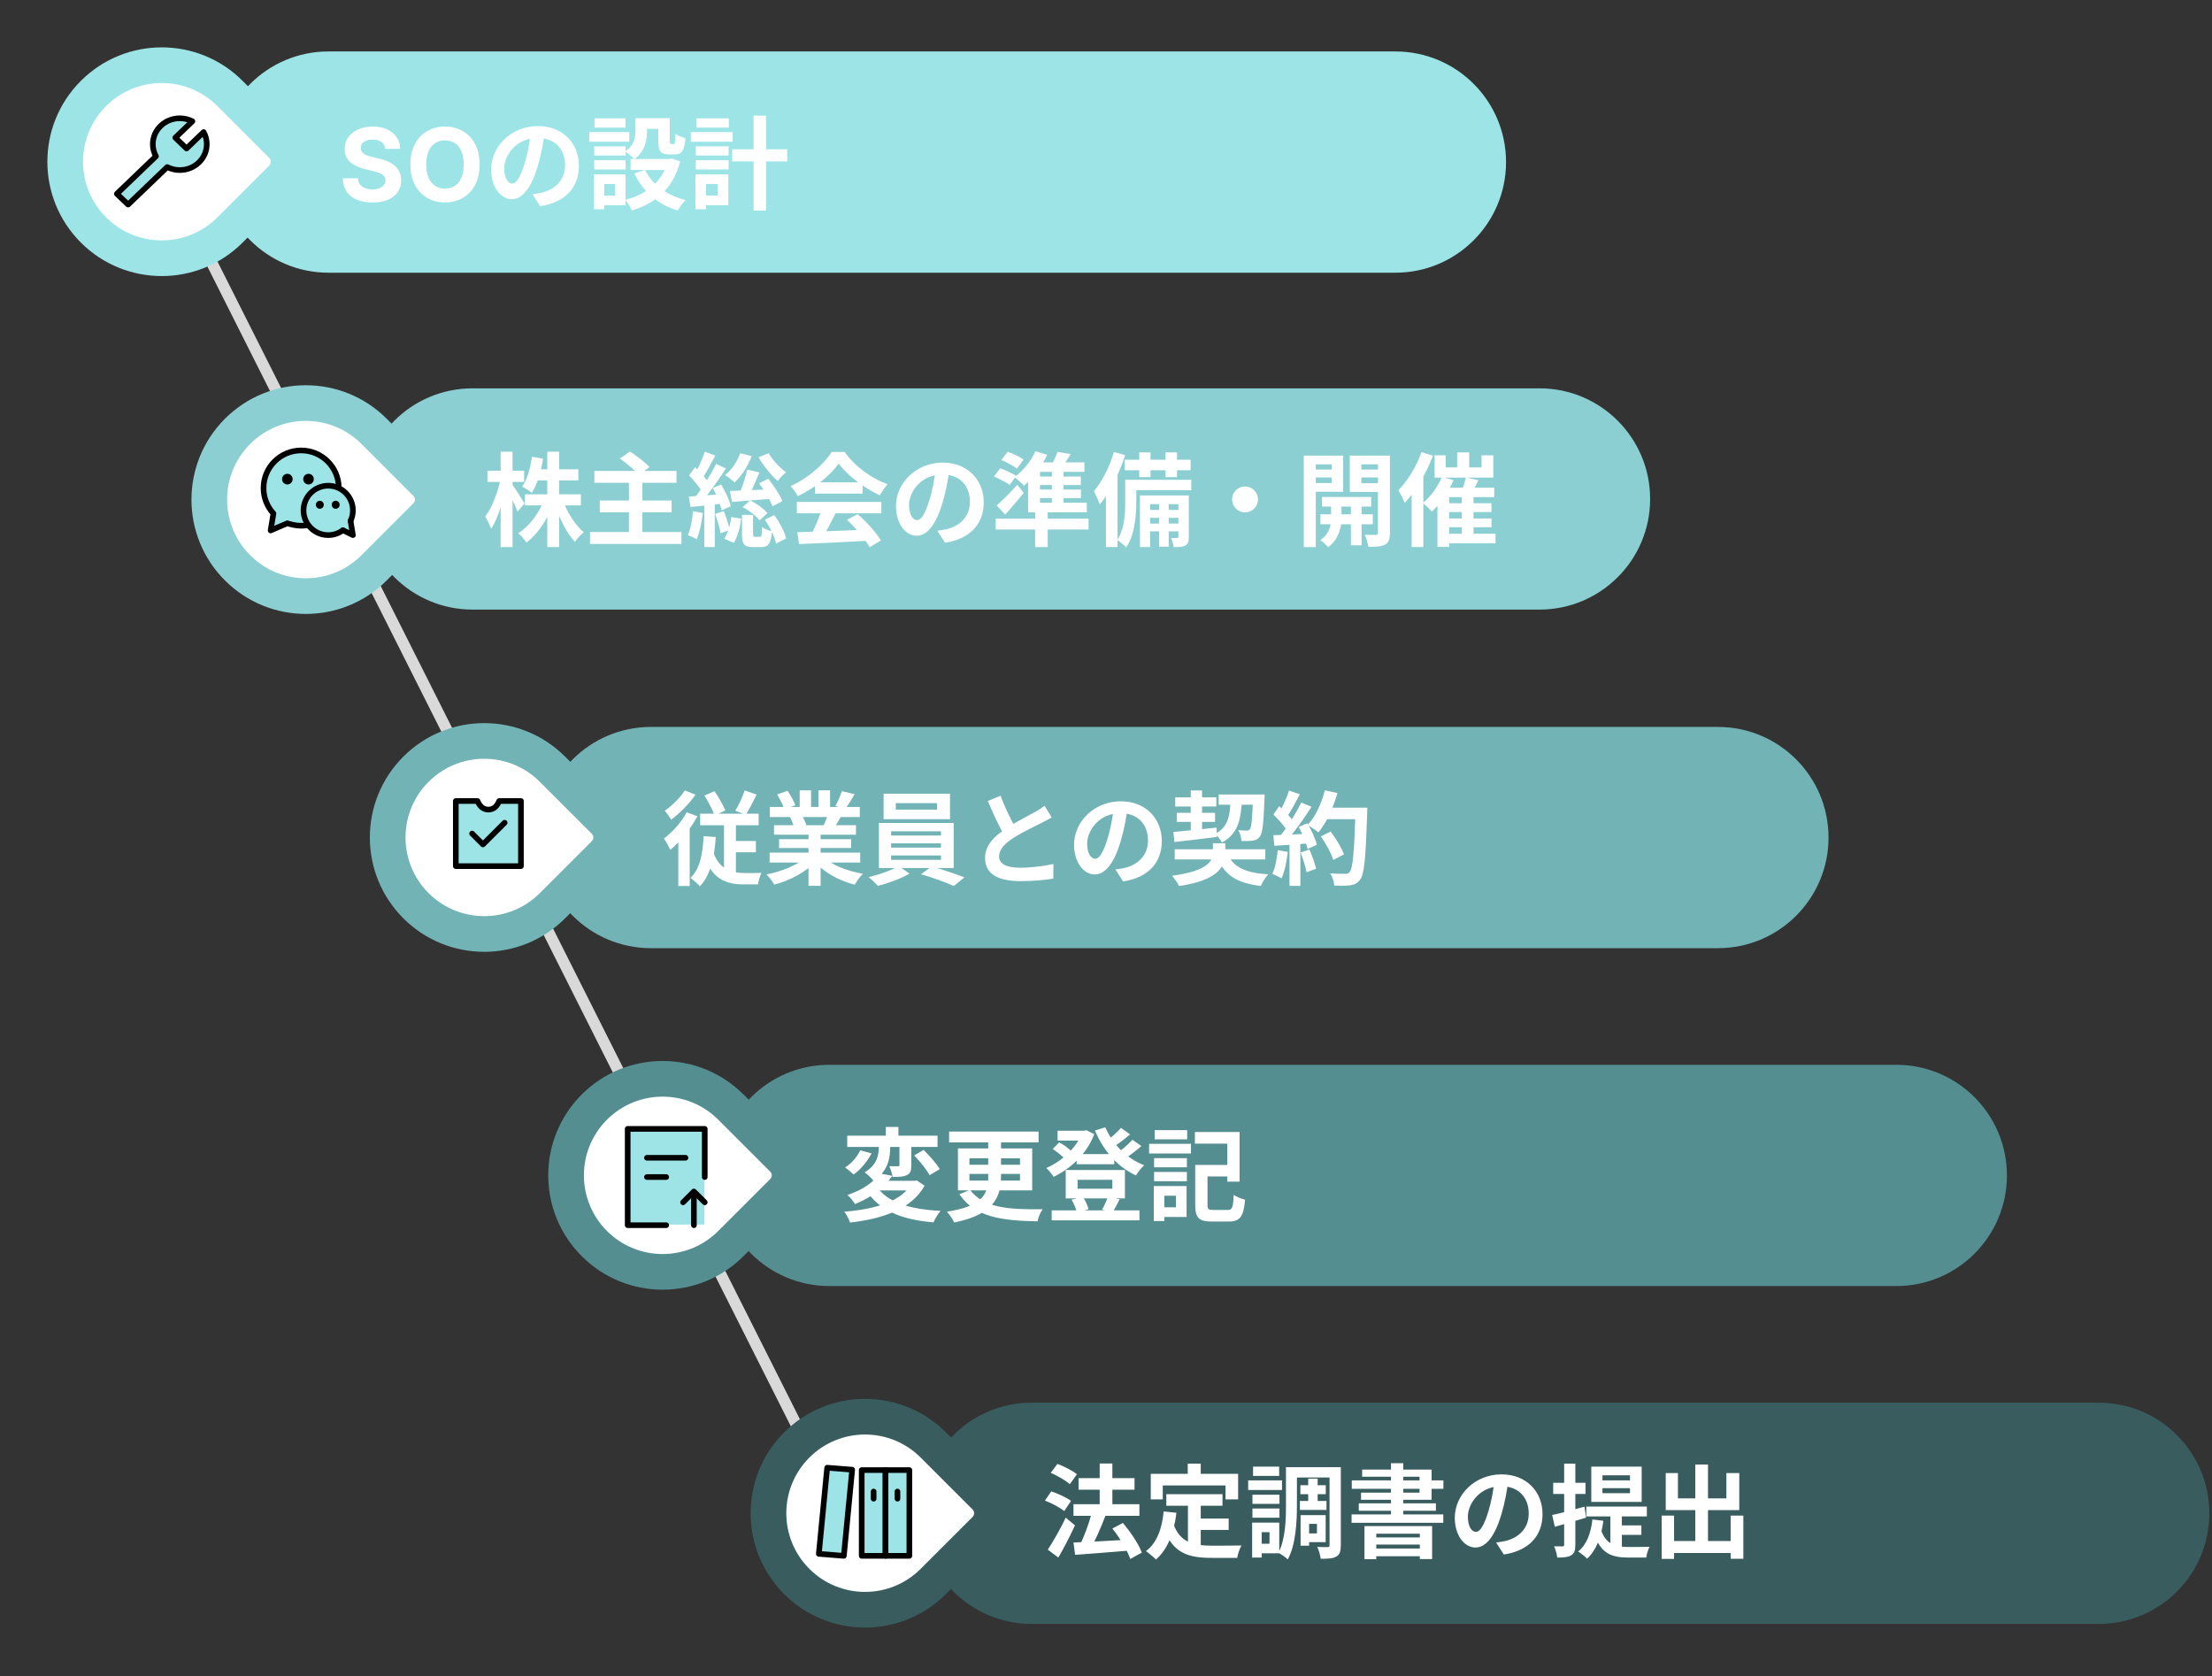 <svg width="784" height="594" viewBox="0 0 784 594" fill="none" xmlns="http://www.w3.org/2000/svg">
<rect x="0" y="0" width="784" height="594" fill="#333333" stroke="none"/>
<path d="M51.999 47.272L306.644 553.381" stroke="#D9D9D9" stroke-width="4"/>
<path d="M28.662 85.965C12.832 70.139 12.832 44.481 28.662 28.655C44.492 12.829 70.156 12.829 85.986 28.655L111.607 54.27C113.286 55.949 113.286 58.671 111.607 60.35L85.986 85.965C70.156 101.791 44.492 101.791 28.662 85.965Z" fill="#9DE4E7"/>
<path d="M77.211 57.439C77.211 35.787 94.763 18.235 116.415 18.235H494.583C516.235 18.235 533.787 35.787 533.787 57.439C533.787 79.09 516.235 96.643 494.583 96.643H116.415C94.763 96.643 77.211 79.09 77.211 57.439Z" fill="#9DE4E7"/>
<path d="M37.6 77.03C26.706 66.139 26.706 48.481 37.6 37.591C48.493 26.7 66.155 26.7 77.048 37.591L95.453 55.991C96.181 56.719 96.181 57.901 95.453 58.629L77.048 77.03C66.155 87.92 48.493 87.92 37.6 77.03Z" fill="white"/>
<path d="M76.47 38.862H38.235V75.558H76.47V38.862Z" fill="white" fill-opacity="0.01"/>
<path d="M73.284 51.094C73.284 56.161 69.004 60.268 63.725 60.268C62.11 60.268 60.59 59.884 59.256 59.206L45.404 72.501L41.421 68.678L55.273 55.383C54.566 54.103 54.166 52.644 54.166 51.094C54.166 46.027 58.446 41.92 63.725 41.92C65.339 41.92 66.86 42.304 68.194 42.982L62.132 48.801L66.115 52.623L72.177 46.805C72.883 48.085 73.284 49.545 73.284 51.094Z" fill="#9DE4E7" stroke="black" stroke-width="2" stroke-linecap="round" stroke-linejoin="round"/>
<path d="M79.73 205.705C63.901 189.879 63.901 164.22 79.73 148.394C95.56 132.569 121.225 132.569 137.054 148.394L162.675 174.009C164.355 175.688 164.355 178.411 162.675 180.09L137.054 205.705C121.225 221.531 95.56 221.53 79.73 205.705Z" fill="#8BCFD2"/>
<path d="M128.279 176.826C128.279 155.175 145.831 137.622 167.483 137.622H545.652C567.303 137.622 584.856 155.175 584.856 176.826C584.856 198.478 567.303 216.03 545.652 216.03H167.483C145.831 216.03 128.279 198.478 128.279 176.826Z" fill="#8BCFD2"/>
<path d="M88.668 196.769C77.775 185.878 77.775 168.221 88.668 157.33C99.561 146.439 117.223 146.439 128.116 157.33L146.521 175.731C147.25 176.459 147.25 177.64 146.521 178.369L128.116 196.769C117.223 207.66 99.561 207.66 88.668 196.769Z" fill="white"/>
<path d="M142.958 325.444C127.129 309.618 127.129 283.96 142.958 268.134C158.788 252.308 184.452 252.308 200.282 268.134L225.903 293.749C227.582 295.428 227.582 298.15 225.903 299.829L200.282 325.444C184.452 341.27 158.788 341.27 142.958 325.444Z" fill="#72B3B6"/>
<path d="M191.507 296.822C191.507 275.17 209.059 257.618 230.711 257.618H608.879C630.531 257.618 648.083 275.17 648.083 296.822C648.083 318.474 630.531 336.026 608.879 336.026H230.711C209.059 336.026 191.507 318.474 191.507 296.822Z" fill="#72B3B6"/>
<path d="M151.896 316.509C141.002 305.618 141.002 287.96 151.896 277.07C162.789 266.179 180.451 266.179 191.344 277.07L209.749 295.47C210.478 296.199 210.478 297.38 209.749 298.108L191.344 316.509C180.451 327.399 162.789 327.399 151.896 316.509Z" fill="white"/>
<path d="M206.186 445.183C190.356 429.358 190.356 403.699 206.186 387.873C222.015 372.047 247.68 372.047 263.509 387.873L289.13 413.488C290.81 415.167 290.81 417.89 289.13 419.569L263.509 445.183C247.68 461.009 222.015 461.009 206.186 445.183Z" fill="#548E91"/>
<path d="M254.734 416.561C254.734 394.91 272.287 377.357 293.939 377.357H672.107C693.759 377.357 711.311 394.91 711.311 416.561C711.311 438.213 693.759 455.765 672.107 455.765H293.939C272.287 455.765 254.734 438.213 254.734 416.561Z" fill="#548E91"/>
<path d="M215.123 436.248C204.23 425.357 204.23 407.7 215.123 396.809C226.017 385.918 243.678 385.918 254.572 396.809L272.977 415.209C273.705 415.938 273.705 417.119 272.977 417.847L254.572 436.248C243.678 447.139 226.017 447.139 215.123 436.248Z" fill="white"/>
<path d="M277.925 564.923C262.095 549.097 262.095 523.438 277.925 507.613C293.754 491.787 319.419 491.787 335.249 507.613L360.869 533.227C362.549 534.907 362.549 537.629 360.869 539.308L335.249 564.923C319.419 580.749 293.754 580.749 277.925 564.923Z" fill="#395D5F"/>
<path d="M326.474 536.301C326.474 514.649 344.026 497.097 365.678 497.097H743.846C765.498 497.097 783.05 514.649 783.05 536.301C783.05 557.953 765.498 575.505 743.846 575.505H365.678C344.026 575.505 326.474 557.953 326.474 536.301Z" fill="#395D5F"/>
<path d="M286.862 555.987C275.969 545.097 275.969 527.439 286.862 516.548C297.756 505.658 315.417 505.658 326.311 516.548L344.716 534.949C345.444 535.677 345.444 536.858 344.716 537.587L326.311 555.987C315.417 566.878 297.756 566.878 286.862 555.987Z" fill="white"/>
<path d="M136.536 52.739C136.434 51.707 135.995 50.906 135.219 50.335C134.444 49.764 133.391 49.479 132.062 49.479C131.158 49.479 130.396 49.606 129.773 49.862C129.151 50.109 128.674 50.455 128.342 50.898C128.018 51.341 127.856 51.844 127.856 52.406C127.839 52.875 127.937 53.284 128.15 53.633C128.371 53.983 128.674 54.285 129.057 54.541C129.441 54.788 129.884 55.006 130.387 55.193C130.89 55.372 131.427 55.526 131.998 55.653L134.35 56.216C135.492 56.472 136.54 56.812 137.495 57.239C138.45 57.665 139.276 58.189 139.975 58.811C140.674 59.433 141.215 60.166 141.599 61.01C141.991 61.854 142.191 62.821 142.2 63.912C142.191 65.514 141.782 66.903 140.972 68.079C140.171 69.247 139.012 70.155 137.495 70.803C135.986 71.442 134.167 71.761 132.036 71.761C129.923 71.761 128.082 71.438 126.513 70.79C124.954 70.142 123.735 69.183 122.857 67.913C121.988 66.635 121.532 65.054 121.489 63.17H126.846C126.906 64.048 127.157 64.781 127.6 65.369C128.052 65.949 128.653 66.388 129.403 66.686C130.161 66.976 131.018 67.121 131.972 67.121C132.91 67.121 133.724 66.984 134.414 66.712C135.113 66.439 135.654 66.06 136.038 65.574C136.421 65.088 136.613 64.53 136.613 63.899C136.613 63.311 136.438 62.817 136.089 62.416C135.748 62.016 135.245 61.675 134.58 61.394C133.924 61.112 133.119 60.856 132.164 60.626L129.313 59.91C127.106 59.374 125.363 58.534 124.084 57.392C122.806 56.25 122.171 54.712 122.18 52.777C122.171 51.192 122.593 49.807 123.445 48.622C124.306 47.438 125.486 46.513 126.986 45.848C128.486 45.183 130.191 44.851 132.1 44.851C134.043 44.851 135.739 45.183 137.188 45.848C138.646 46.513 139.779 47.438 140.589 48.622C141.398 49.807 141.816 51.179 141.842 52.739H136.536ZM169.983 58.3C169.983 61.155 169.441 63.584 168.359 65.587C167.285 67.59 165.819 69.119 163.961 70.176C162.112 71.224 160.032 71.749 157.723 71.749C155.396 71.749 153.308 71.22 151.458 70.163C149.609 69.106 148.147 67.577 147.073 65.574C146 63.571 145.463 61.146 145.463 58.3C145.463 55.445 146 53.016 147.073 51.013C148.147 49.01 149.609 47.484 151.458 46.436C153.308 45.379 155.396 44.851 157.723 44.851C160.032 44.851 162.112 45.379 163.961 46.436C165.819 47.484 167.285 49.01 168.359 51.013C169.441 53.016 169.983 55.445 169.983 58.3ZM164.37 58.3C164.37 56.45 164.093 54.891 163.539 53.621C162.994 52.351 162.223 51.388 161.225 50.731C160.228 50.075 159.061 49.747 157.723 49.747C156.385 49.747 155.217 50.075 154.22 50.731C153.223 51.388 152.447 52.351 151.893 53.621C151.348 54.891 151.075 56.45 151.075 58.3C151.075 60.149 151.348 61.709 151.893 62.979C152.447 64.249 153.223 65.212 154.22 65.868C155.217 66.524 156.385 66.852 157.723 66.852C159.061 66.852 160.228 66.524 161.225 65.868C162.223 65.212 162.994 64.249 163.539 62.979C164.093 61.709 164.37 60.149 164.37 58.3ZM193.083 46.731C192.579 50.403 191.859 54.615 190.599 58.863C188.439 66.135 185.343 70.599 181.419 70.599C177.387 70.599 174.075 66.171 174.075 60.087C174.075 51.807 181.311 44.679 190.635 44.679C199.527 44.679 205.179 50.871 205.179 58.755C205.179 66.315 200.535 71.679 191.463 73.083L188.727 68.835C190.131 68.655 191.139 68.475 192.111 68.259C196.683 67.143 200.283 63.867 200.283 58.575C200.283 52.923 196.755 48.891 190.527 48.891C182.895 48.891 178.719 55.119 178.719 59.655C178.719 63.291 180.159 65.055 181.527 65.055C183.075 65.055 184.443 62.751 185.955 57.891C186.999 54.507 187.791 50.367 188.151 46.587L193.083 46.731ZM225.231 41.871H229.335V46.263C229.335 49.647 228.579 53.823 224.799 56.415C224.187 55.623 222.459 54.183 221.595 53.643C224.871 51.483 225.231 48.603 225.231 46.155V41.871ZM233.331 41.871H237.399V49.935C237.399 50.943 237.435 51.051 237.831 51.051C238.011 51.051 238.551 51.051 238.767 51.051C239.199 51.051 239.343 50.583 239.415 47.451C240.171 48.063 241.863 48.711 242.943 48.963C242.583 53.463 241.575 54.723 239.199 54.723C238.623 54.723 237.651 54.723 237.075 54.723C234.195 54.723 233.331 53.607 233.331 50.007V41.871ZM228.651 60.231C231.099 65.343 236.247 69.231 243.015 70.887C242.043 71.751 240.783 73.515 240.207 74.595C233.007 72.471 227.931 67.899 224.835 61.455L228.651 60.231ZM236.715 56.343H237.507L238.263 56.199L241.071 57.207C238.587 66.855 232.359 72.039 223.935 74.595C223.503 73.515 222.423 71.715 221.631 70.815C229.119 68.979 234.843 64.299 236.715 56.991V56.343ZM223.503 56.343H238.407V60.231H223.503V56.343ZM226.887 41.871H235.527V45.651H226.887V41.871ZM210.615 51.879H221.739V55.119H210.615V51.879ZM210.723 41.943H221.667V45.219H210.723V41.943ZM210.615 56.775H221.739V60.051H210.615V56.775ZM208.851 46.803H223.035V50.223H208.851V46.803ZM212.595 61.779H221.703V72.723H212.595V69.303H217.995V65.199H212.595V61.779ZM210.507 61.779H214.143V74.163H210.507V61.779ZM259.503 52.923H279.015V57.207H259.503V52.923ZM267.099 40.971H271.491V74.631H267.099V40.971ZM246.615 51.879H258.243V55.119H246.615V51.879ZM246.831 41.943H258.315V45.219H246.831V41.943ZM246.615 56.775H258.243V60.051H246.615V56.775ZM244.851 46.803H259.683V50.223H244.851V46.803ZM248.595 61.779H258.135V72.723H248.595V69.303H254.355V65.199H248.595V61.779ZM246.507 61.779H250.251V74.163H246.507V61.779Z" fill="white"/>
<path d="M186.052 175.175H205.888V179.099H186.052V175.175ZM189.76 166.319H204.988V170.243H189.76V166.319ZM193.972 160.091H198.184V193.895H193.972V160.091ZM192.82 177.191L196.168 178.199C194.116 183.923 190.696 189.251 186.556 192.275C185.908 191.231 184.612 189.719 183.676 188.963C187.564 186.551 191.056 181.871 192.82 177.191ZM199.552 177.371C201.028 181.619 203.908 186.119 206.896 188.639C205.924 189.395 204.484 190.907 203.764 192.023C200.776 188.891 198.112 183.455 196.528 178.307L199.552 177.371ZM188.536 161.855L192.46 162.539C191.776 167.183 190.372 171.755 188.5 174.635C187.744 174.023 186.052 172.943 185.08 172.475C186.88 169.919 187.96 165.887 188.536 161.855ZM172.768 166.823H185.764V170.783H172.768V166.823ZM177.448 160.091H181.66V193.895H177.448V160.091ZM177.412 169.775L179.716 170.675C178.708 176.651 176.548 183.671 174.064 187.415C173.632 186.155 172.696 184.175 171.976 183.023C174.388 179.999 176.476 174.311 177.412 169.775ZM181.48 171.611C182.308 172.655 185.296 177.335 185.908 178.415L183.424 181.331C182.632 179.171 180.58 174.959 179.572 173.123L181.48 171.611ZM210.676 166.895H239.764V171.107H210.676V166.895ZM212.584 177.371H238.036V181.547H212.584V177.371ZM209.128 188.531H241.528V192.779H209.128V188.531ZM222.916 170.567H227.668V190.799H222.916V170.567ZM219.712 162.503L223.276 160.019C225.58 161.495 228.676 163.835 230.224 165.527L226.408 168.299C225.04 166.643 222.088 164.195 219.712 162.503ZM264.856 166.427L269.176 167.435C267.844 170.603 266.332 174.131 265.108 176.399L261.868 175.427C262.984 173.015 264.244 169.163 264.856 166.427ZM269.032 171.287L272.308 169.667C274.252 172.079 276.412 175.355 277.312 177.587L273.784 179.423C272.992 177.227 270.94 173.807 269.032 171.287ZM271.084 184.175L274.396 182.555C276.304 185.111 278.104 188.423 278.608 190.835L275.044 192.635C274.612 190.295 272.92 186.803 271.084 184.175ZM258.7 173.987C262.48 173.879 268.348 173.627 274 173.339L273.964 176.723C268.816 177.155 263.416 177.587 259.42 177.875L258.7 173.987ZM262.336 160.631L266.404 161.639C265.072 165.275 262.768 168.731 260.356 170.963C259.6 170.207 257.944 168.947 257.008 168.335C259.348 166.535 261.292 163.619 262.336 160.631ZM272.416 160.595C273.784 163.007 276.412 165.779 278.608 167.363C277.672 168.083 276.304 169.523 275.656 170.495C273.352 168.479 270.544 164.987 268.852 162.071L272.416 160.595ZM263.2 179.711L265.864 177.371C268.24 178.451 270.724 180.323 272.02 181.835L269.212 184.427C267.988 182.807 265.432 180.827 263.2 179.711ZM262.984 182.483H266.908V189.179C266.908 190.115 267.016 190.223 267.628 190.223C267.88 190.223 268.96 190.223 269.284 190.223C269.896 190.223 270.04 189.827 270.112 186.767C270.868 187.415 272.56 188.027 273.64 188.279C273.244 192.779 272.2 193.895 269.752 193.895C269.104 193.895 267.592 193.895 266.944 193.895C263.632 193.895 262.984 192.743 262.984 189.215V182.483ZM259.204 183.239L262.696 183.815C262.336 186.803 261.436 190.223 260.068 192.383L256.684 190.907C257.908 189.143 258.844 185.975 259.204 183.239ZM249.808 160.055L253.516 161.459C252.04 164.231 250.348 167.435 249.016 169.451L246.136 168.227C247.432 166.067 248.98 162.575 249.808 160.055ZM253.804 164.411L257.296 165.995C254.668 170.063 251.176 175.067 248.404 178.163L245.92 176.759C248.62 173.519 251.932 168.263 253.804 164.411ZM244.228 168.479L246.352 165.563C248.188 167.291 250.384 169.631 251.248 171.287L248.944 174.599C248.116 172.871 246.028 170.315 244.228 168.479ZM252.616 172.979L255.604 171.719C257.08 174.131 258.556 177.299 259.024 179.387L255.784 180.863C255.352 178.775 254.02 175.463 252.616 172.979ZM244.12 175.967C247.288 175.787 251.968 175.427 256.54 175.103L256.612 178.415C252.436 178.919 248.08 179.315 244.732 179.675L244.12 175.967ZM253.444 182.123L256.54 181.151C257.404 183.239 258.268 185.975 258.664 187.811L255.388 188.963C255.1 187.091 254.236 184.283 253.444 182.123ZM245.632 181.187L249.088 181.799C248.692 185.219 247.936 188.819 246.928 191.123C246.208 190.655 244.624 189.935 243.76 189.611C244.804 187.487 245.344 184.247 245.632 181.187ZM249.628 177.767H253.336V193.859H249.628V177.767ZM282.604 188.603C289.048 188.423 299.056 188.063 308.128 187.667L307.984 191.627C299.164 192.131 289.66 192.563 283.18 192.815L282.604 188.603ZM282.424 177.875H312.376V181.907H282.424V177.875ZM288.832 170.963H305.716V174.923H288.832V170.963ZM291.244 180.503L296.176 181.871C294.484 185.255 292.54 188.999 290.92 191.411L287.14 190.151C288.616 187.523 290.344 183.527 291.244 180.503ZM300.172 184.211L303.988 182.231C307.228 185.003 310.576 188.783 312.232 191.519L308.236 193.931C306.724 191.195 303.268 187.091 300.172 184.211ZM297.256 164.303C294.34 168.407 288.724 173.015 282.748 175.859C282.244 174.815 281.092 173.195 280.192 172.259C286.348 169.559 292.108 164.411 294.772 160.163H299.344C303.16 165.455 308.884 169.559 314.608 171.611C313.564 172.691 312.592 174.239 311.8 175.535C306.4 173.015 300.316 168.479 297.256 164.303ZM336.568 165.995C336.064 169.667 335.344 173.879 334.084 178.127C331.924 185.399 328.828 189.863 324.904 189.863C320.872 189.863 317.56 185.435 317.56 179.351C317.56 171.071 324.796 163.943 334.12 163.943C343.012 163.943 348.664 170.135 348.664 178.019C348.664 185.579 344.02 190.943 334.948 192.347L332.212 188.099C333.616 187.919 334.624 187.739 335.596 187.523C340.168 186.407 343.768 183.131 343.768 177.839C343.768 172.187 340.24 168.155 334.012 168.155C326.38 168.155 322.204 174.383 322.204 178.919C322.204 182.555 323.644 184.319 325.012 184.319C326.56 184.319 327.928 182.015 329.44 177.155C330.484 173.771 331.276 169.631 331.636 165.851L336.568 165.995ZM354.928 163.007L357.16 160.091C359.032 160.739 361.516 161.927 362.776 162.863L360.436 166.103C359.248 165.131 356.8 163.799 354.928 163.007ZM352.3 168.875L354.496 165.959C356.332 166.607 358.852 167.759 360.148 168.623L357.88 171.863C356.656 170.963 354.172 169.667 352.3 168.875ZM353.236 179.135C355.216 177.443 358.096 174.563 360.58 171.791L362.848 174.671C360.796 177.191 358.528 179.891 356.26 182.375L353.236 179.135ZM366.88 181.403H371.344V193.895H366.88V181.403ZM352.912 183.815H385.816V187.667H352.912V183.815ZM366.988 159.911L371.164 161.171C369.184 165.383 365.98 169.523 362.92 172.151C362.2 171.323 360.544 169.811 359.572 169.091C362.56 166.931 365.404 163.439 366.988 159.911ZM364.396 166.823L368.608 163.943V179.135H364.396V166.823ZM366.556 163.871H384.34V167.219H364.54L366.556 163.871ZM364.396 178.163H385.204V181.547H364.396V178.163ZM366.016 168.875H383.08V171.899H366.016V168.875ZM366.016 173.483H383.116V176.507H366.016V173.483ZM372.82 165.347H376.924V179.495H372.82V165.347ZM374.8 160.127L379.48 160.919C378.256 162.971 376.888 164.987 375.844 166.319L372.316 165.455C373.252 163.943 374.26 161.747 374.8 160.127ZM403.78 160.343H407.776V169.091H403.78V160.343ZM413.104 160.343H417.172V169.091H413.104V160.343ZM410.836 176.795H414.22V193.751H410.836V176.795ZM398.632 162.935H421.996V166.643H398.632V162.935ZM406.192 180.719H418.936V183.527H406.192V180.719ZM406.192 185.543H418.936V188.315H406.192V185.543ZM400.576 170.027H422.212V173.735H400.576V170.027ZM398.812 170.027H402.736V177.983C402.736 182.699 402.196 189.611 399.136 194.003C398.488 193.247 396.832 191.843 395.968 191.375C398.596 187.487 398.812 181.979 398.812 177.911V170.027ZM404.032 175.571H419.404V178.667H407.632V193.859H404.032V175.571ZM417.676 175.571H421.348V190.259C421.348 191.843 421.132 192.743 420.124 193.319C419.116 193.859 417.82 193.931 415.984 193.895C415.876 192.959 415.48 191.555 415.048 190.655C416.02 190.691 416.92 190.691 417.244 190.655C417.604 190.655 417.676 190.547 417.676 190.187V175.571ZM394.816 160.163L398.812 161.315C396.76 167.615 393.448 174.455 389.776 178.775C389.416 177.695 388.372 175.247 387.688 174.095C390.604 170.711 393.268 165.419 394.816 160.163ZM391.972 170.027L395.968 166.067L396.076 166.139V193.859H391.972V170.027ZM441.292 172.403C443.812 172.403 445.864 174.455 445.864 176.975C445.864 179.531 443.812 181.583 441.292 181.583C438.736 181.583 436.684 179.531 436.684 176.975C436.684 174.455 438.736 172.403 441.292 172.403ZM468.544 176.111H486.004V179.531H468.544V176.111ZM468.004 182.267H486.58V185.795H468.004V182.267ZM478.804 177.191H482.584V193.247H478.804V177.191ZM471.784 177.335H475.456V184.247C475.456 186.551 474.484 191.303 470.704 193.895C470.128 193.139 468.832 191.987 467.932 191.411C470.992 189.539 471.784 186.047 471.784 184.211V177.335ZM464.26 166.391H473.332V169.199H464.26V166.391ZM480.964 166.391H490.072V169.199H480.964V166.391ZM488.38 161.459H492.628V188.891C492.628 191.051 492.232 192.275 490.936 192.995C489.604 193.715 487.732 193.823 484.96 193.787C484.852 192.635 484.276 190.619 483.7 189.503C485.284 189.575 487.084 189.575 487.624 189.575C488.2 189.575 488.38 189.359 488.38 188.819V161.459ZM464.656 161.459H476.068V174.275H464.656V171.179H472V164.555H464.656V161.459ZM490.576 161.459V164.555H482.512V171.251H490.576V174.347H478.408V161.459H490.576ZM462.1 161.459H466.348V193.895H462.1V161.459ZM516.46 160.343H520.744V167.867H516.46V160.343ZM518.116 175.247H522.256V190.799H518.116V175.247ZM508.468 161.351H512.392V165.635H525.1V161.351H529.276V169.271H508.468V161.351ZM511.06 168.983L515.164 170.171C513.364 174.383 510.412 178.631 507.496 181.295C506.776 180.503 505.192 178.955 504.256 178.271C507.064 176.075 509.584 172.547 511.06 168.983ZM509.476 172.835H529.6V176.183H513.616V193.823H509.476V172.835ZM519.556 169.199L524.02 170.207C523.012 172.187 521.968 174.203 521.14 175.535L517.828 174.599C518.476 173.051 519.196 170.819 519.556 169.199ZM511.744 178.343H528.628V181.475H511.744V178.343ZM511.744 183.743H528.628V186.839H511.744V183.743ZM511.708 189.143H530.068V192.527H511.708V189.143ZM503.824 160.235L507.892 161.495C505.552 167.651 501.808 174.131 497.884 178.235C497.488 177.191 496.336 174.815 495.58 173.771C498.856 170.495 501.988 165.383 503.824 160.235ZM500.332 170.171L504.436 166.067L504.472 166.103V193.859H500.332V170.171Z" fill="white"/>
<path d="M249.666 281.921L253.23 280.409C254.706 282.497 256.326 285.341 257.082 287.213L253.302 289.049C252.654 287.141 251.034 284.117 249.666 281.921ZM263.958 280.121L268.17 281.597C266.91 284.189 265.506 286.889 264.354 288.725L260.61 287.321C261.762 285.413 263.202 282.389 263.958 280.121ZM248.154 288.365H268.89V292.469H248.154V288.365ZM258.594 298.049H267.918V302.045H258.594V298.049ZM252.51 301.145C254.562 307.913 258.882 309.389 263.922 309.389C264.894 309.425 268.602 309.389 269.898 309.353C269.358 310.325 268.818 312.269 268.638 313.421H263.562C256.974 313.421 251.97 311.261 249.27 302.369L252.51 301.145ZM256.614 289.805H260.826V311.405L256.614 309.173V289.805ZM249.378 296.321L253.698 296.645C253.158 304.205 251.754 310.217 248.046 314.105C247.398 313.313 245.67 311.801 244.734 311.117C248.046 307.985 249.09 302.657 249.378 296.321ZM243.366 287.861L247.182 289.265C244.842 293.657 241.098 298.265 237.57 301.181C237.174 300.245 236.022 298.085 235.302 297.149C238.362 294.917 241.494 291.425 243.366 287.861ZM242.718 280.121L246.534 281.633C244.302 284.765 240.918 288.257 237.894 290.489C237.354 289.625 236.31 288.113 235.626 287.321C238.218 285.521 241.242 282.497 242.718 280.121ZM240.414 295.637L244.086 291.965L244.446 292.145V313.997H240.414V295.637ZM272.778 302.153H304.89V305.681H272.778V302.153ZM272.85 285.989H304.746V289.553H272.85V285.989ZM274.326 292.433H303.378V295.817H274.326V292.433ZM276.126 297.401H301.686V300.533H276.126V297.401ZM286.566 294.161H290.85V313.925H286.566V294.161ZM283.434 280.085H287.466V287.681H283.434V280.085ZM290.094 280.085H294.198V287.429H290.094V280.085ZM285.774 303.737L289.158 305.249C285.738 308.993 279.978 312.053 274.434 313.493C273.858 312.449 272.598 310.793 271.662 309.893C277.098 308.849 282.822 306.473 285.774 303.737ZM291.714 303.629C294.63 306.473 300.246 308.705 305.862 309.641C304.89 310.541 303.594 312.341 302.946 313.529C297.258 312.089 291.75 309.029 288.366 304.961L291.714 303.629ZM298.374 280.373L302.91 281.453C301.758 283.433 300.534 285.377 299.598 286.709L296.106 285.629C296.934 284.153 297.87 281.957 298.374 280.373ZM293.622 288.113L298.194 289.157C297.222 290.885 296.286 292.469 295.53 293.621L291.858 292.577C292.506 291.281 293.262 289.445 293.622 288.113ZM275.442 281.525L279.15 280.265C280.194 281.813 281.382 283.973 281.886 285.377L277.962 286.781C277.566 285.377 276.414 283.181 275.442 281.525ZM280.014 289.589L284.19 288.941C284.802 289.949 285.486 291.353 285.774 292.325L281.382 293.081C281.166 292.145 280.554 290.633 280.014 289.589ZM317.49 284.621V286.925H332.106V284.621H317.49ZM313.17 281.273H336.714V290.309H313.17V281.273ZM315.834 298.877V300.389H333.51V298.877H315.834ZM315.834 303.161V304.709H333.51V303.161H315.834ZM315.834 294.593V296.105H333.51V294.593H315.834ZM311.514 291.641H338.01V307.625H311.514V291.641ZM318.498 306.905L322.35 309.605C319.47 311.297 314.79 313.061 311.118 313.925C310.326 313.025 308.886 311.657 307.842 310.829C311.622 310.001 316.23 308.309 318.498 306.905ZM326.418 309.821L330.198 307.085C334.014 308.093 338.838 309.785 341.826 310.937L338.046 313.997C335.238 312.701 330.27 310.901 326.418 309.821ZM372.75 289.697C371.634 290.345 370.482 290.993 369.15 291.641C366.918 292.757 362.418 294.881 359.106 297.005C356.118 298.949 354.102 301.037 354.102 303.521C354.102 306.113 356.622 307.517 361.626 307.517C365.298 307.517 370.158 306.941 373.362 306.185L373.326 311.369C370.23 311.873 366.45 312.269 361.77 312.269C354.57 312.269 349.134 310.253 349.134 304.061C349.134 299.489 352.482 296.285 356.766 293.477C360.186 291.209 364.722 288.977 366.918 287.717C368.286 286.925 369.294 286.313 370.23 285.557L372.75 289.697ZM354.642 281.993C356.37 286.781 358.638 291.101 360.33 294.125L356.226 296.501C354.246 293.225 352.086 288.509 350.106 283.865L354.642 281.993ZM399.687 286.025C399.183 289.697 398.463 293.909 397.203 298.157C395.043 305.429 391.947 309.893 388.023 309.893C383.991 309.893 380.679 305.465 380.679 299.381C380.679 291.101 387.915 283.973 397.239 283.973C406.131 283.973 411.783 290.165 411.783 298.049C411.783 305.609 407.139 310.973 398.067 312.377L395.331 308.129C396.735 307.949 397.743 307.769 398.715 307.553C403.287 306.437 406.887 303.161 406.887 297.869C406.887 292.217 403.359 288.185 397.131 288.185C389.499 288.185 385.323 294.413 385.323 298.949C385.323 302.585 386.763 304.349 388.131 304.349C389.679 304.349 391.047 302.045 392.559 297.185C393.603 293.801 394.395 289.661 394.755 285.881L399.687 286.025ZM416.355 300.965H448.467V304.565H416.355V300.965ZM416.535 282.569H431.115V285.809H416.535V282.569ZM431.943 281.561H445.659V285.197H431.943V281.561ZM417.111 288.041H430.647V291.281H417.111V288.041ZM435.039 302.585C437.055 307.301 441.519 309.389 449.511 309.857C448.539 310.829 447.423 312.701 446.883 313.961C438.027 312.953 433.707 309.893 431.043 303.125L435.039 302.585ZM444.111 281.561H448.215C448.215 281.561 448.215 282.677 448.179 283.145C447.855 291.857 447.459 295.313 446.523 296.501C445.839 297.437 445.083 297.761 444.003 297.905C443.103 298.049 441.627 298.085 440.007 298.049C439.935 296.861 439.503 295.241 438.891 294.197C440.151 294.341 441.303 294.341 441.879 294.341C442.383 294.341 442.671 294.269 442.995 293.873C443.571 293.189 443.859 290.237 444.111 282.209V281.561ZM415.887 294.845C419.775 294.521 425.643 293.873 431.187 293.297L431.295 296.609C425.931 297.293 420.351 297.941 416.247 298.409L415.887 294.845ZM436.191 282.821H440.223C439.899 290.129 438.963 295.421 433.095 298.589C432.627 297.653 431.547 296.249 430.683 295.529C435.471 293.045 435.975 288.833 436.191 282.821ZM422.043 280.121H426.039V295.025L422.043 295.493V280.121ZM429.891 298.841H434.283V302.333C434.283 306.833 431.979 311.981 417.903 313.997C417.399 312.953 416.247 311.333 415.419 310.361C427.983 308.669 429.891 305.141 429.891 302.189V298.841ZM468.159 296.429L471.615 294.665C473.487 297.149 475.539 300.497 476.331 302.801L472.551 304.745C471.903 302.513 469.995 299.021 468.159 296.429ZM469.347 286.241H482.271V290.309H469.347V286.241ZM480.435 286.241H484.611C484.611 286.241 484.611 287.681 484.575 288.221C484.035 304.097 483.567 309.821 482.055 311.729C481.047 313.097 480.075 313.493 478.563 313.745C477.231 313.925 475.035 313.925 472.911 313.817C472.839 312.593 472.263 310.721 471.471 309.497C473.739 309.677 475.827 309.677 476.763 309.677C477.483 309.677 477.915 309.569 478.311 309.065C479.499 307.841 480.003 301.757 480.435 287.105V286.241ZM469.563 280.085L474.027 281.057C472.515 286.421 470.031 291.713 467.295 294.989C466.431 294.269 464.523 292.973 463.443 292.361C466.179 289.517 468.375 284.801 469.563 280.085ZM456.891 280.157L460.707 281.489C459.231 284.297 457.539 287.501 456.135 289.481L453.219 288.293C454.515 286.133 456.063 282.677 456.891 280.157ZM461.211 284.405L464.847 285.917C462.183 290.057 458.655 295.061 455.883 298.121L453.255 296.789C456.027 293.549 459.303 288.257 461.211 284.405ZM451.347 288.689L453.363 285.701C455.307 287.357 457.539 289.661 458.475 291.245L456.279 294.629C455.379 292.901 453.183 290.417 451.347 288.689ZM460.311 293.081L463.371 291.749C464.811 294.161 466.251 297.293 466.719 299.381L463.443 300.893C463.011 298.841 461.679 295.565 460.311 293.081ZM451.311 295.997C454.659 295.889 459.627 295.673 464.451 295.421V298.841C459.915 299.201 455.235 299.525 451.671 299.741L451.311 295.997ZM460.959 302.117L464.127 301.073C465.063 303.233 466.035 306.041 466.467 307.877L463.083 309.101C462.759 307.229 461.823 304.313 460.959 302.117ZM452.859 301.289L456.423 301.901C456.063 305.357 455.271 308.957 454.227 311.261C453.471 310.793 451.851 310.037 450.951 309.677C451.995 307.553 452.571 304.349 452.859 301.289ZM457.035 297.905H460.887V313.961H457.035V297.905Z" fill="white"/>
<path d="M300.284 402.481H332.288V406.477H300.284V402.481ZM313.964 399.385H318.428V404.137H313.964V399.385ZM318.788 404.101H323V412.957C323 414.829 322.712 415.837 321.416 416.449C320.192 417.061 318.536 417.097 316.376 417.097C316.196 415.945 315.692 414.397 315.188 413.281C316.448 413.317 317.816 413.317 318.248 413.317C318.68 413.317 318.788 413.245 318.788 412.849V404.101ZM311.48 403.561H315.512V406.405C315.512 410.185 314.9 415.081 309.572 418.429C308.924 417.529 307.412 416.125 306.44 415.477C310.976 412.813 311.48 409.141 311.48 406.297V403.561ZM324.008 409.465L327.356 407.521C329.408 409.537 331.928 412.381 333.08 414.325L329.48 416.485C328.472 414.541 326.06 411.589 324.008 409.465ZM304.892 407.665L308.924 408.745C307.412 411.589 305.036 414.505 302.516 416.233C301.76 415.477 300.392 414.325 299.528 413.749C301.832 412.309 303.92 409.825 304.892 407.665ZM310.868 420.661C314.54 426.061 322.388 428.581 333.368 429.121C332.468 430.129 331.388 431.965 330.848 433.189C319.292 432.217 311.732 428.977 307.016 421.885L310.868 420.661ZM311.768 415.837L316.268 416.701C313.352 420.877 309.248 424.189 303.02 426.709C302.444 425.701 301.22 424.153 300.32 423.505C306.08 421.597 309.824 418.753 311.768 415.837ZM311.696 418.465H324.44V421.885H308.672L311.696 418.465ZM323.252 418.465H324.188L324.908 418.321L327.716 420.193C323.072 428.545 312.704 431.965 301.292 433.261C300.932 432.217 299.996 430.309 299.24 429.409C310.292 428.545 319.796 425.737 323.252 419.149V418.465ZM336.392 401.005H368.108V404.857H336.392V401.005ZM350.252 402.661H354.788V417.205C354.788 424.477 351.8 430.525 338.228 433.225C337.76 432.253 336.536 430.381 335.6 429.409C348.596 427.429 350.252 422.893 350.252 417.133V402.661ZM343.592 416.017V418.393H361.52V416.017H343.592ZM343.592 410.473V412.777H361.52V410.473H343.592ZM339.524 406.981H365.84V421.849H339.524V406.981ZM343.808 421.705C348.848 428.149 357.272 428.653 369.548 428.545C368.792 429.553 367.964 431.389 367.748 432.829C355.04 432.577 345.536 431.389 340.028 423.217L343.808 421.705ZM381.608 408.997H394.928V412.597H381.608V408.997ZM372.752 428.941H403.856V432.469H372.752V428.941ZM374.84 400.717H384.92V404.209H374.84V400.717ZM383.552 400.717H384.272L385.028 400.537L387.836 401.941C385.172 408.997 379.484 414.145 373.436 417.061C372.86 416.161 371.708 414.685 370.844 413.929C376.208 411.661 381.572 406.765 383.552 401.437V400.717ZM391.76 399.493C394.244 405.361 399.284 410.581 405.548 412.957C404.54 413.821 403.28 415.441 402.632 416.557C396.008 413.533 391.076 407.773 388.088 400.645L391.76 399.493ZM373.112 407.197L375.416 404.821C377.036 405.721 379.016 407.125 379.952 408.205L377.54 410.833C376.604 409.753 374.66 408.205 373.112 407.197ZM397.304 399.709L400.544 402.013C398.564 403.705 396.224 405.469 394.424 406.621L391.832 404.605C393.56 403.381 395.936 401.293 397.304 399.709ZM401.372 403.921L404.54 406.153C402.488 407.953 400.004 409.825 398.096 411.013L395.504 408.997C397.376 407.701 399.896 405.577 401.372 403.921ZM381.932 418.105V421.273H394.244V418.105H381.932ZM377.72 414.649H398.708V424.693H377.72V414.649ZM379.808 425.161L383.768 424.153C384.704 425.449 385.496 427.285 385.82 428.509L381.68 429.697C381.428 428.473 380.636 426.565 379.808 425.161ZM392.66 424.117L396.836 425.017C395.936 426.781 395.108 428.401 394.388 429.553L390.608 428.689C391.328 427.429 392.228 425.485 392.66 424.117ZM425.384 412.849H437.228V416.917H425.384V412.849ZM423.62 412.849H427.976V427.033C427.976 428.581 428.3 428.797 430.028 428.797C430.82 428.797 434.168 428.797 435.14 428.797C436.76 428.797 437.048 427.969 437.264 423.433C438.236 424.153 440.072 424.873 441.296 425.161C440.756 431.137 439.532 432.901 435.464 432.901C434.456 432.901 430.424 432.901 429.488 432.901C424.988 432.901 423.62 431.641 423.62 427.033V412.849ZM423.512 401.185H439.352V418.753H434.996V405.289H423.512V401.185ZM409.04 410.437H420.668V413.677H409.04V410.437ZM409.256 400.501H420.776V403.777H409.256V400.501ZM409.04 415.333H420.668V418.609H409.04V415.333ZM407.276 405.361H422.108V408.781H407.276V405.361ZM411.02 420.337H420.56V431.281H411.02V427.861H416.78V423.757H411.02V420.337ZM408.932 420.337H412.676V432.721H408.932V420.337Z" fill="white"/>
<path d="M380.473 533.086H403.837V537.19H380.473V533.086ZM382.273 523.834H402.109V527.938H382.273V523.834ZM389.761 518.65H394.261V536.074H389.761V518.65ZM380.473 546.658C385.297 546.478 392.893 546.046 399.985 545.65V549.538C393.253 550.114 386.125 550.654 381.049 551.014L380.473 546.658ZM394.261 541.69L398.005 539.71C400.669 542.914 403.585 547.162 404.701 550.222L400.597 552.49C399.625 549.538 396.889 545.002 394.261 541.69ZM386.989 535.966L391.777 537.226C390.193 541.402 388.141 546.01 386.485 548.998L382.633 547.774C384.253 544.606 386.053 539.674 386.989 535.966ZM372.409 521.962L374.785 518.794C377.125 519.658 380.185 521.206 381.697 522.466L379.177 525.994C377.773 524.698 374.785 522.97 372.409 521.962ZM370.357 531.79L372.589 528.514C374.929 529.306 378.025 530.71 379.609 531.898L377.197 535.498C375.757 534.31 372.733 532.69 370.357 531.79ZM371.365 549.178C373.165 546.478 375.757 541.978 377.737 537.838L381.013 540.574C379.249 544.39 377.125 548.494 375.109 551.986L371.365 549.178ZM413.377 529.522H433.285V533.626H413.377V529.522ZM423.313 538.162H435.481V542.194H423.313V538.162ZM421.045 531.898H425.581V549.286L421.045 548.746V531.898ZM412.441 535.642L416.977 536.11C416.041 543.418 413.809 549.142 409.705 552.67C408.985 551.914 407.149 550.366 406.141 549.718C410.029 546.838 411.829 541.834 412.441 535.642ZM415.933 540.142C418.237 546.766 423.277 547.774 429.685 547.774C431.593 547.774 437.605 547.774 440.017 547.702C439.405 548.71 438.685 550.798 438.505 552.094H429.433C421.117 552.094 415.501 550.402 412.405 541.33L415.933 540.142ZM420.973 518.686H425.581V525.274H420.973V518.686ZM407.869 522.322H438.829V531.358H434.365V526.426H412.117V531.358H407.869V522.322ZM460.897 526.354H469.897V529.522H460.897V526.354ZM460.717 531.934H470.149V535.102H460.717V531.934ZM463.669 524.014H467.017V533.77H463.669V524.014ZM457.873 519.946H472.777V523.618H457.873V519.946ZM462.661 536.938H469.861V546.514H462.661V543.418H466.765V540.034H462.661V536.938ZM460.969 536.938H463.993V547.774H460.969V536.938ZM471.229 519.946H475.225V547.63C475.225 549.718 474.865 550.942 473.641 551.626C472.453 552.346 470.653 552.418 468.097 552.418C467.953 551.302 467.449 549.322 466.873 548.206C468.385 548.314 470.041 548.278 470.581 548.278C471.085 548.278 471.229 548.134 471.229 547.594V519.946ZM455.785 519.946H459.673V533.446C459.673 539.17 459.277 547.45 456.433 552.634C455.749 551.95 453.985 550.726 453.085 550.294C455.605 545.578 455.785 538.666 455.785 533.446V519.946ZM443.905 529.702H453.481V532.942H443.905V529.702ZM444.121 519.766H453.373V523.042H444.121V519.766ZM443.905 534.598H453.481V537.874H443.905V534.598ZM442.393 524.626H454.381V528.046H442.393V524.626ZM445.885 539.602H453.409V550.474H445.885V547.09H449.953V542.986H445.885V539.602ZM443.797 539.602H447.181V551.986H443.797V539.602ZM483.613 540.826H507.589V552.526H503.233V543.526H487.789V552.562H483.613V540.826ZM485.809 544.858H504.781V547.378H485.809V544.858ZM485.809 548.782H504.781V551.518H485.809V548.782ZM493.009 518.542H497.365V538.63H493.009V518.542ZM482.785 520.81H507.409V531.502H482.389V528.982H503.125V523.33H482.785V520.81ZM479.113 524.626H511.585V527.614H479.113V524.626ZM481.597 532.762H508.921V535.39H481.597V532.762ZM479.041 536.686H511.549V539.674H479.041V536.686ZM534.625 524.554C534.121 528.226 533.401 532.438 532.141 536.686C529.981 543.958 526.885 548.422 522.961 548.422C518.929 548.422 515.617 543.994 515.617 537.91C515.617 529.63 522.853 522.502 532.177 522.502C541.069 522.502 546.721 528.694 546.721 536.578C546.721 544.138 542.077 549.502 533.005 550.906L530.269 546.658C531.673 546.478 532.681 546.298 533.653 546.082C538.225 544.966 541.825 541.69 541.825 536.398C541.825 530.746 538.297 526.714 532.069 526.714C524.437 526.714 520.261 532.942 520.261 537.478C520.261 541.114 521.701 542.878 523.069 542.878C524.617 542.878 525.985 540.574 527.497 535.714C528.541 532.33 529.333 528.19 529.693 524.41L534.625 524.554ZM567.961 527.398V529.162H577.717V527.398H567.961ZM567.961 522.826V524.626H577.717V522.826H567.961ZM564.001 519.766H581.857V532.258H564.001V519.766ZM562.237 533.914H583.693V537.406H562.237V533.914ZM570.769 535.822H574.837V550.474L570.769 548.71V535.822ZM567.457 542.194C569.257 547.558 572.929 548.242 577.357 548.242C578.581 548.242 583.081 548.242 584.665 548.17C584.125 549.07 583.621 550.87 583.477 551.986H577.177C571.345 551.986 567.169 550.69 564.865 543.058L567.457 542.194ZM573.721 540.574H581.749V543.958H573.721V540.574ZM564.397 538.486L568.285 538.954C567.529 544.822 565.693 549.466 562.525 552.382C561.877 551.698 560.257 550.402 559.357 549.826C562.345 547.414 563.857 543.418 564.397 538.486ZM550.141 536.902C553.093 536.29 557.449 535.102 561.589 533.95L562.165 537.838C558.385 538.99 554.317 540.178 551.077 541.078L550.141 536.902ZM550.501 525.49H561.949V529.45H550.501V525.49ZM554.389 518.686H558.349V547.414C558.349 549.394 558.025 550.51 556.909 551.158C555.829 551.842 554.245 551.986 551.941 551.986C551.833 550.906 551.329 549.142 550.825 547.99C552.121 548.026 553.381 548.026 553.813 548.026C554.245 548.026 554.389 547.882 554.389 547.378V518.686ZM591.073 546.118H615.697V550.366H591.073V546.118ZM600.865 519.01H605.365V548.71H600.865V519.01ZM588.949 537.118H593.341V552.454H588.949V537.118ZM613.393 537.118H617.893V552.418H613.393V537.118ZM590.389 522.034H594.709V530.998H611.881V522.034H616.453V535.174H590.389V522.034Z" fill="white"/>
<g clip-path="url(#clip0_69_89)">
<path fill-rule="evenodd" clip-rule="evenodd" d="M120.073 172.725C119.945 165.471 114.025 159.631 106.741 159.631C99.376 159.631 93.406 165.601 93.406 172.965C93.406 176.441 94.736 179.606 96.914 181.979L95.915 187.988L101.845 185.441C104.457 186.31 106.923 186.527 109.241 186.093" fill="#9DE4E7"/>
<path d="M120.073 172.725C119.945 165.471 114.025 159.631 106.741 159.631C99.376 159.631 93.406 165.601 93.406 172.965C93.406 176.441 94.736 179.606 96.914 181.979L95.915 187.988L101.845 185.441C104.457 186.31 106.923 186.527 109.241 186.093" stroke="black" stroke-width="2" stroke-linecap="round" stroke-linejoin="round"/>
<path d="M101.845 171.687C102.88 171.687 103.72 170.842 103.72 169.798C103.72 168.755 102.88 167.909 101.845 167.909C100.809 167.909 99.969 168.755 99.969 169.798C99.969 170.842 100.809 171.687 101.845 171.687Z" fill="black"/>
<path d="M109.345 171.687C110.381 171.687 111.221 170.842 111.221 169.798C111.221 168.755 110.381 167.909 109.345 167.909C108.31 167.909 107.47 168.755 107.47 169.798C107.47 170.842 108.31 171.687 109.345 171.687Z" fill="black"/>
<path fill-rule="evenodd" clip-rule="evenodd" d="M121.544 187.908C120.087 188.992 118.281 189.634 116.325 189.634C111.492 189.634 107.574 185.716 107.574 180.883C107.574 176.05 111.492 172.132 116.325 172.132C121.158 172.132 125.076 176.05 125.076 180.883C125.076 182.216 124.778 183.48 124.245 184.61" fill="#9DE4E7"/>
<path d="M121.544 187.908C120.087 188.992 118.281 189.634 116.325 189.634C111.492 189.634 107.574 185.716 107.574 180.883C107.574 176.05 111.492 172.132 116.325 172.132C121.158 172.132 125.076 176.05 125.076 180.883C125.076 182.216 124.778 183.48 124.245 184.61" stroke="black" stroke-width="2" stroke-linecap="round" stroke-linejoin="round"/>
<path fill-rule="evenodd" clip-rule="evenodd" d="M124.245 184.61L125.076 189.633L121.544 187.908" fill="#9DE4E7"/>
<path d="M124.245 184.61L125.076 189.633L121.544 187.908" stroke="black" stroke-width="2" stroke-linecap="round" stroke-linejoin="round"/>
<path d="M118.982 180.299C118.205 180.299 117.575 179.665 117.575 178.882C117.575 178.1 118.205 177.466 118.982 177.466C119.758 177.466 120.388 178.1 120.388 178.882C120.388 179.665 119.758 180.299 118.982 180.299Z" fill="black"/>
<path d="M113.356 180.299C112.579 180.299 111.95 179.665 111.95 178.882C111.95 178.1 112.579 177.466 113.356 177.466C114.133 177.466 114.762 178.1 114.762 178.882C114.762 179.665 114.133 180.299 113.356 180.299Z" fill="black"/>
</g>
<path d="M157.707 280.027H188.479V310.799H157.707V280.027Z" fill="white" fill-opacity="0.01"/>
<path fill-rule="evenodd" clip-rule="evenodd" d="M161.554 306.952H184.633V283.873H178.222H176.94C176.091 285.898 174.809 286.91 173.093 286.91C171.378 286.91 170.096 285.898 169.247 283.873H167.965H161.554V306.952Z" fill="#9DE4E7" stroke="black" stroke-width="2" stroke-linejoin="round"/>
<path d="M167.324 295.413L171.17 299.259L178.863 291.566" stroke="black" stroke-width="2" stroke-linecap="round" stroke-linejoin="round"/>
<path fill-rule="evenodd" clip-rule="evenodd" d="M285.997 515.92H326.526V556.439H285.997V515.92Z" fill="white" fill-opacity="0.01"/>
<path d="M305.417 520.985H313.86V551.374H305.417V520.985Z" fill="#9DE4E7" stroke="black" stroke-width="2" stroke-linejoin="round"/>
<path d="M313.86 520.985H322.304V551.374H313.86V520.985Z" fill="#9DE4E7" stroke="black" stroke-width="2" stroke-linejoin="round"/>
<path d="M293.174 520.141L302.039 520.851L299.084 551.375L290.219 550.665L293.174 520.141Z" fill="#9DE4E7" stroke="black" stroke-width="2" stroke-linejoin="round"/>
<path d="M318.082 531.115V528.582" stroke="black" stroke-width="2" stroke-linecap="round" stroke-linejoin="round"/>
<path d="M309.639 531.115V528.582" stroke="black" stroke-width="2" stroke-linecap="round" stroke-linejoin="round"/>
<rect x="222.262" y="399.963" width="27.415" height="34.025" fill="#9DE4E7"/>
<path d="M215.645 396.656H253.459V434.461H215.645V396.656Z" fill="white" fill-opacity="0.01"/>
<path d="M236.126 434.196H222.472V400.068H249.781V417.132" stroke="black" stroke-width="2" stroke-linecap="round" stroke-linejoin="round"/>
<path d="M245.94 434.196V423.104" stroke="black" stroke-width="2" stroke-linecap="round" stroke-linejoin="round"/>
<path d="M242.1 426.091L243.38 424.811L245.94 422.251L248.501 424.811L249.781 426.091" stroke="black" stroke-width="2" stroke-linecap="round" stroke-linejoin="round"/>
<path d="M229.299 410.306H242.953" stroke="black" stroke-width="2" stroke-linecap="round"/>
<path d="M229.299 417.132H236.126" stroke="black" stroke-width="2" stroke-linecap="round"/>
<defs>
<clipPath id="clip0_69_89">
<rect width="39" height="38.99" fill="white" transform="translate(88.705 157.362)"/>
</clipPath>
</defs>
</svg>
